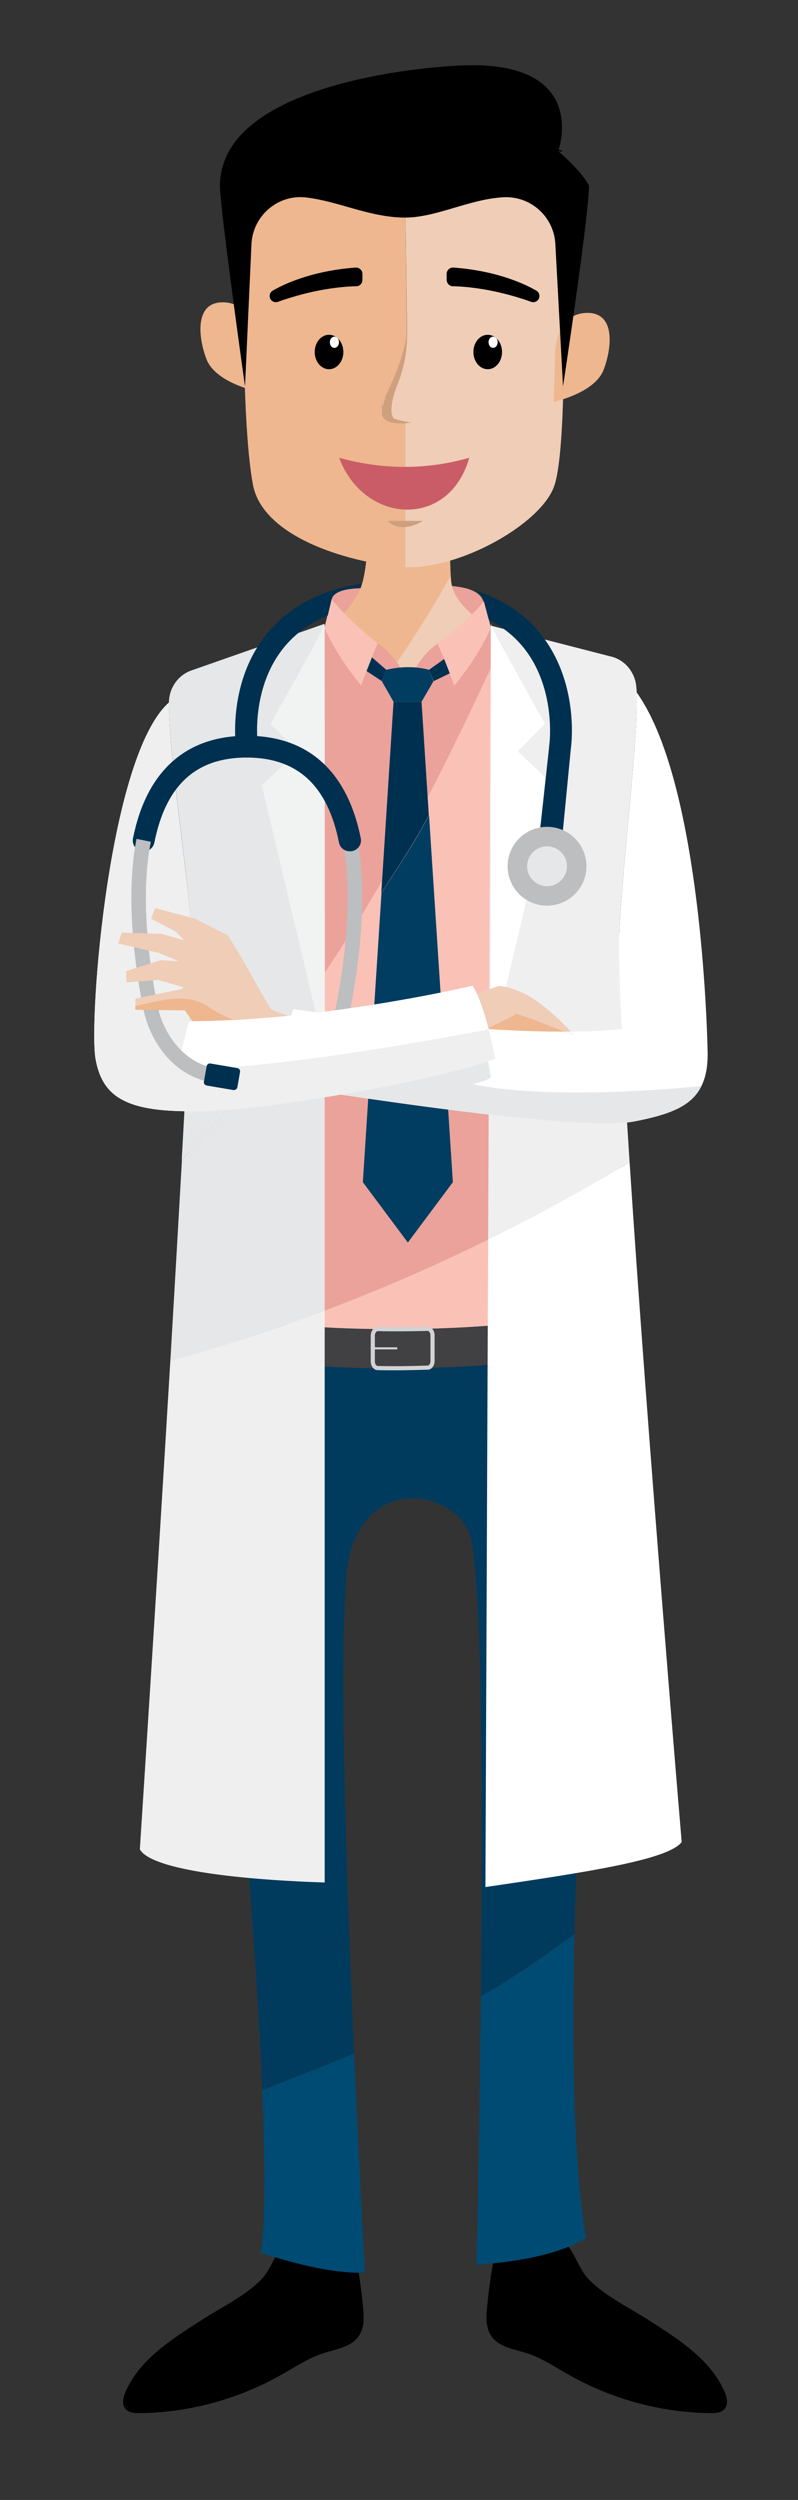 <svg width="113" height="354" xmlns="http://www.w3.org/2000/svg" xmlns:xlink="http://www.w3.org/1999/xlink">
 <rect width="100%" height="100%" fill="#333333" stroke="none"/>
 <defs>
  <path id="XMLID_36_" d="m99,91l400,0l0,889l-400,0l0,-889z"/>
 </defs>
 <clipPath id="XMLID_100_">
  <use id="svg_1" xlink:href="#XMLID_36_"/>
 </clipPath>
 <g>
  <title>background</title>
  <rect fill="none" id="canvas_background" height="356" width="115" y="-1" x="-1"/>
 </g>
 <g>
  <title>Layer 1</title>
  <g id="svg_2" transform="matrix(0.413,0,0,0.413,-107.741,-33.294) ">
   <path d="m378.096,850.095c-5.263,-1.92 -12.447,-4.979 -17.639,-1.92c-4.694,2.774 -5.903,9.317 -9.388,13.3c-4.908,5.619 -13.727,9.957 -19.915,13.869c-10.526,6.757 -22.048,13.656 -27.169,25.178c-0.853,1.991 -1.494,4.481 0,6.117c1.067,1.209 2.916,1.351 4.552,1.351c16.785,-0.142 33.57,-4.623 48.293,-12.873c4.979,-2.774 9.744,-6.046 15.149,-7.753c4.339,-1.351 9.388,-2.063 11.949,-5.832c1.92,-2.845 1.778,-6.543 1.422,-9.957c-0.498,-5.05 -1.138,-10.028 -2.063,-15.007c-0.284,-1.565 -0.64,-3.272 -1.707,-4.481c-0.853,-0.925 -2.205,-1.494 -3.485,-1.991z" id="XMLID_282_"/>
   <path d="m435.137,850.095c5.263,-1.92 12.447,-4.979 17.639,-1.92c4.694,2.774 5.903,9.317 9.388,13.3c4.908,5.619 13.727,9.957 19.915,13.869c10.526,6.757 22.048,13.656 27.169,25.178c0.853,1.991 1.494,4.481 0,6.117c-1.067,1.209 -2.916,1.351 -4.552,1.351c-16.785,-0.142 -33.57,-4.623 -48.293,-12.873c-4.979,-2.774 -9.744,-6.046 -15.149,-7.753c-4.339,-1.351 -9.388,-2.063 -11.949,-5.832c-1.92,-2.845 -1.778,-6.543 -1.422,-9.957c0.498,-5.05 1.138,-10.028 2.063,-15.007c0.284,-1.565 0.64,-3.272 1.707,-4.481c0.853,-0.925 2.205,-1.494 3.485,-1.991z" id="XMLID_281_"/>
   <path d="m429.163,295.898l-11.451,0l-12.873,0l-20.626,0l-12.02,0l1.138,-4.196l1.28,-4.836c0,0 -0.071,-0.284 0,-0.782l0,0c0.284,-1.28 1.849,-3.556 9.673,-3.77c0.64,0 1.28,0 1.991,0c2.703,0.071 5.974,-0.142 9.459,-0.284c2.134,-0.142 4.339,-0.284 6.615,-0.427c3.841,-0.213 7.681,-0.356 11.166,-0.213c0.711,0.071 1.422,0.071 2.134,0.142c0.996,0.071 1.991,0.213 2.916,0.356c0,0 0,0 0,0c1.636,0.284 3.058,0.64 4.267,1.209c1.991,0.853 3.343,2.134 3.841,3.912l1.707,6.401l0.782,2.489z" fill="#EBA29B" id="XMLID_280_"/>
   <path d="m461.809,847.891c-12.589,8.179 -37.553,9.175 -37.553,9.175s0.996,-42.105 1.494,-91.963c11.024,-6.259 21.622,-13.656 32.077,-21.337c-0.925,42.461 -0.213,79.943 3.983,104.125z" fill="#004B73" id="XMLID_205_"/>
   <path d="m350.784,797.25c10.526,-4.054 21.053,-8.25 31.508,-12.518c1.849,42.034 3.698,75.036 3.698,75.036s-11.024,1.351 -35.704,-6.757c1.636,-10.1 1.565,-30.583 0.498,-55.761z" fill="#004B73" id="XMLID_239_"/>
   <path d="m334.426,596.326c-3.272,-25.462 -4.196,-68.563 -4.196,-68.563s43.03,-6.757 138.692,0c-3.272,61.309 -9.531,145.591 -11.095,215.932c-10.455,7.681 -21.053,15.078 -32.077,21.337c0.711,-67.923 0.498,-150.142 -4.267,-159.602c-6.828,-13.656 -33.001,-18.279 -40.469,7.184c-4.623,15.647 -1.707,105.192 1.28,172.049c-10.455,4.339 -20.982,8.464 -31.508,12.518c-2.987,-71.693 -13.94,-182.006 -16.358,-200.854z" fill="#003B5E" id="XMLID_248_"/>
   <path d="m472.122,441.845c0.142,13.229 0.498,27.027 0.853,39.545c-36.558,21.551 -74.609,39.545 -114.012,53.414c-17.568,-1.707 -31.152,-4.836 -34.993,-9.388c-0.213,-0.284 -0.427,-0.569 -0.64,-0.853c0,0 2.063,-41.323 3.343,-77.596c48.72,0.071 97.226,0.427 145.448,-5.121z" fill="#EBA29B" id="XMLID_226_"/>
   <path d="m327.456,396.894c-0.782,-12.873 -5.619,-45.377 -7.184,-64.652c-0.356,-4.196 -0.498,-7.753 -0.427,-10.384c0.071,-4.836 3.129,-9.033 7.61,-10.597l48.72,-16.785l49.218,0.569l42.817,10.811c4.694,0.996 8.25,4.908 8.819,9.815c0.356,2.632 1.707,5.69 1.422,11.522c-0.996,19.559 -4.765,52.845 -5.761,72.191c-0.498,8.748 -0.569,20.626 -0.498,33.57c0,2.916 0.071,5.903 0.071,8.89c-48.222,5.619 -96.728,5.192 -145.377,5.05c0.427,-12.304 0.782,-24.04 0.853,-33.428c0,-7.255 -0.071,-13.087 -0.284,-16.572z" fill="#FAC1B7" id="XMLID_237_"/>
   <path d="m472.975,481.318c0.711,24.111 1.565,43.172 1.565,43.172c-0.142,0.213 -0.356,0.356 -0.498,0.569c-10.028,10.028 -73.613,13.727 -115.007,9.673c39.331,-13.798 77.383,-31.792 113.94,-53.414z" fill="#FAC1B7" id="XMLID_206_"/>
   <path d="m474.54,537.862c-4.979,6.472 -31.935,10.455 -61.807,11.593c-9.104,0.356 -18.492,0.427 -27.596,0.213c-30.441,-0.711 -57.753,-4.481 -61.807,-11.735c0,0 0.213,-4.765 0.64,-12.518c5.619,6.686 32.006,10.242 61.167,10.882c9.104,0.213 18.492,0.142 27.596,-0.213c28.947,-1.067 55.192,-4.836 61.238,-11.024c0.356,7.895 0.569,12.802 0.569,12.802z" fill="#414042" id="XMLID_277_"/>
   <path d="m434.924,297.108l-9.602,-2.063l-49.218,-0.64l-48.72,17.354c-4.481,1.565 -7.468,5.974 -7.61,10.953c-0.284,15.221 6.686,61.38 7.61,77.667c0.64,10.313 -0.284,40.683 -1.422,69.701c48.435,-47.084 80.583,-110.74 108.962,-172.973z" fill="#EBA29B" id="XMLID_276_"/>
   <path d="m429.163,295.898c0,0 -16.999,19.701 -28.236,18.848c-0.498,-0.071 -0.925,-0.071 -1.351,-0.213c-1.991,-0.498 -3.983,-1.138 -5.832,-1.991l-1.138,-0.498c-0.711,-0.356 -1.422,-0.711 -2.134,-1.067c-0.427,-0.213 -0.853,-0.427 -1.209,-0.711c-0.64,-0.356 -1.28,-0.782 -1.92,-1.138c0,0 0,0 0,0c-0.071,-0.071 -0.142,-0.071 -0.142,-0.142c-0.356,-0.213 -0.64,-0.427 -0.996,-0.64c-1.707,-1.138 -3.272,-2.276 -4.694,-3.414c-0.284,-0.213 -0.569,-0.427 -0.853,-0.711c-1.067,-0.925 -2.134,-1.778 -2.987,-2.703c-3.058,-2.916 -4.979,-5.263 -5.263,-5.619l0,0c0,0 0,0 0,0c0,0 0,0 0,0s2.845,-1.28 6.259,-4.908c0.071,-0.142 0.213,-0.213 0.356,-0.356c0.284,-0.356 0.64,-0.711 0.925,-1.067c1.28,-1.494 2.56,-3.343 3.77,-5.548c0.284,-0.498 0.569,-1.067 0.782,-1.707c0.213,-0.427 0.356,-0.925 0.498,-1.422c3.129,-10.313 1.565,-30.299 1.565,-30.299l28.521,-4.196c0,0 -0.142,11.095 0,21.124c0,0.427 0,0.925 0,1.351c0,0.427 0,0.925 0,1.422c0,0.427 0,0.853 0.071,1.209c0,0.782 0.071,1.494 0.071,2.205c0,0.356 0,0.711 0.071,1.067c0,0.071 0,0.142 0,0.213c0,0.213 0,0.427 0,0.64c0.071,0.996 0.071,1.92 0.142,2.703c0.071,0.569 0.071,1.138 0.142,1.636c0.071,0.498 0.142,1.067 0.284,1.565c1.92,8.037 13.3,14.367 13.3,14.367z" fill="#FCBA7C" id="XMLID_275_"/>
   <path d="m415.294,278.189c-0.569,0.996 -1.138,2.063 -1.707,3.058c-2.774,4.979 -5.761,9.815 -8.748,14.652c-2.56,4.054 -5.192,7.966 -7.824,11.949c-1.067,1.565 -2.205,3.201 -3.272,4.765l-1.138,-0.498c-0.711,-0.356 -1.422,-0.711 -2.134,-1.067c-0.427,-0.213 -0.853,-0.427 -1.209,-0.711c-0.64,-0.356 -1.28,-0.782 -1.92,-1.209c-0.071,-0.071 -0.142,-0.071 -0.142,-0.142c-0.356,-0.213 -0.64,-0.427 -0.996,-0.64c-1.707,-1.138 -3.201,-2.276 -4.694,-3.414c-0.284,-0.213 -0.569,-0.427 -0.853,-0.711c-1.067,-0.925 -2.063,-1.778 -2.987,-2.703c-3.058,-2.916 -4.979,-5.263 -5.263,-5.619l0,0c0,0 0,0 0,0c0,0 0,0 0,0s2.845,-1.28 6.259,-4.908c0.071,-0.142 0.213,-0.213 0.356,-0.356c0.284,-0.356 0.64,-0.711 0.925,-1.067c1.28,-1.494 2.56,-3.343 3.77,-5.548c0.284,-0.498 0.569,-1.067 0.782,-1.707c0.213,-0.427 0.356,-0.925 0.498,-1.422c3.129,-10.313 1.565,-30.299 1.565,-30.299l28.521,-4.196c0,0 -0.142,11.095 0,21.124c0,0.427 0,0.925 0,1.351c0,0.427 0,0.925 0,1.422c0,0.427 0,0.853 0.071,1.209c0,0.782 0.071,1.494 0.071,2.205c0,0.356 0,0.711 0.071,1.067c0,0.071 0,0.142 0,0.213c0,0.213 0,0.427 0,0.64c-0.142,0.782 -0.071,1.707 0,2.56z" fill="#EEB78F" id="XMLID_274_"/>
   <path d="m415.436,279.824c-0.071,-0.498 -0.071,-1.067 -0.142,-1.636c-6.615,11.949 -13.94,23.329 -21.622,34.353c1.849,0.782 3.77,1.92 5.832,1.991c12.447,0.356 29.659,-18.634 29.659,-18.634s-12.873,-7.112 -13.727,-16.074z" fill="#F0CDB6" id="XMLID_273_"/>
   <path d="m395.023,260.123c1.351,0.071 2.774,0.142 4.196,0.142c-0.853,0 -2.276,-0.071 -4.196,-0.142z" fill="#FDC07D" id="XMLID_272_"/>
   <path d="m399.931,260.265l0,0c0,0 -0.142,0 -0.427,0c0.142,0 0.284,0 0.427,0z" fill="#4B361B" id="XMLID_271_"/>
   <path d="m372.193,295.827l2.418,-9.104c0,0 8.89,10.1 15.789,14.509c6.899,4.339 10.526,13.514 10.526,13.514c-4.196,0.142 -15.434,0.427 -28.734,-18.919z" fill="#EBA29B" id="XMLID_270_"/>
   <path d="m429.163,295.898c0,0 0,0 0,0c-4.908,7.753 -9.886,12.376 -14.296,15.078c-7.966,4.979 -13.94,3.841 -13.94,3.841s0,0 0,0c0,-0.071 0.071,-0.142 0.071,-0.284c0.569,-1.565 3.841,-9.317 9.957,-13.229c0,0 0.071,0 0.142,-0.071c2.134,-1.351 4.552,-3.343 6.757,-5.334c1.067,-0.996 2.063,-1.92 3.058,-2.845l0.213,-0.213c0.569,-0.569 1.067,-1.067 1.565,-1.565c0.142,-0.142 0.284,-0.284 0.356,-0.427c1.707,-1.778 2.987,-3.201 3.485,-3.77c0.071,-0.071 0.142,-0.142 0.213,-0.284l1.707,6.401l0.711,2.703z" fill="#EBA29B" id="XMLID_269_"/>
   <path d="m372.193,294.476l-45.662,16.003c-4.552,1.565 -7.681,5.974 -7.753,11.024c-0.284,15.221 6.828,61.593 7.753,77.881c0.427,6.615 -1.067,38.122 -3.343,78.876c17.496,-18.421 33.642,-38.194 48.933,-58.393l0,-125.391l0.071,0z" fill="#E6E7E8" id="XMLID_268_"/>
   <path d="m323.26,478.189c17.496,-18.421 33.642,-38.194 48.933,-58.393l0,110.171c-17.425,6.543 -35.064,12.376 -52.916,17.283c1.422,-24.111 2.774,-47.795 3.983,-69.061z" fill="#E6E7E8" id="XMLID_207_"/>
   <path d="m372.193,529.967l0,196.088c-32.575,-1.067 -59.744,-4.765 -63.371,-11.38c0,0 5.548,-85.349 10.455,-167.497c17.852,-4.908 35.491,-10.669 52.916,-17.212z" fill="#EFEFF0" id="XMLID_212_"/>
   <path d="m429.163,295.116l40.896,10.526c4.765,0.996 8.393,5.121 8.962,10.171c1.422,12.162 -4.41,57.326 -5.761,83.428c-0.569,10.882 0.996,41.607 3.485,79.872c-15.861,9.531 -32.077,18.35 -48.506,26.458l0.925,-210.455z" fill="#EFEFF0" id="XMLID_221_"/>
   <path d="m476.745,479.113c6.117,93.955 17.852,233.073 17.852,233.073c-4.623,6.117 -32.504,10.313 -67.283,15.434l0.925,-222.049c16.43,-8.108 32.646,-16.927 48.506,-26.458z" fill="#FFFFFF" id="XMLID_224_"/>
   <path d="m390.329,301.233c0,0 -1.565,3.77 -3.129,7.895c0,0 0,0 0,0c-0.213,0.498 -0.427,1.067 -0.64,1.565c-0.711,1.778 -1.351,3.556 -1.849,4.979c-8.677,-10.455 -12.304,-19.275 -12.589,-19.772c0,0 0,0 0,0l0.996,-4.196l1.351,-5.69l0,0c1.138,1.351 2.347,2.632 3.556,3.983c0.213,0.213 0.427,0.427 0.64,0.64c1.849,1.92 3.77,3.77 5.405,5.263c3.414,2.987 5.974,5.121 6.259,5.334c0,0 0,0 0,0z" fill="#FAC1B7" id="XMLID_265_"/>
   <path d="m429.163,295.898c0,0 0,0 0,0c-0.213,0.569 -3.912,9.388 -12.589,19.844c-0.427,-1.351 -1.067,-3.058 -1.707,-4.765c-0.213,-0.498 -0.356,-0.996 -0.569,-1.494c-0.071,-0.142 -0.142,-0.356 -0.213,-0.498c-1.565,-3.983 -3.129,-7.681 -3.129,-7.681s0.071,0 0.142,-0.071c0.569,-0.427 3.272,-2.418 6.615,-5.334c0.996,-0.853 2.134,-1.849 3.201,-2.845l0.213,-0.213c0.498,-0.498 1.067,-0.996 1.565,-1.565c0.142,-0.142 0.284,-0.284 0.427,-0.427c1.209,-1.209 2.347,-2.489 3.485,-3.77c0.071,-0.071 0.142,-0.142 0.213,-0.284l1.707,6.401l0.64,2.703z" fill="#FAC1B7" id="XMLID_264_"/>
   <path d="m407.968,310.265c-4.552,-1.209 -9.459,-1.209 -14.652,0l-1.494,3.983l3.983,6.97l9.602,0l4.054,-6.97l-1.494,-3.983z" fill="#003D61" id="XMLID_263_"/>
   <path fill="#003050" id="XMLID_262_" d="m393.316,310.265l-4.908,-4.267l-1.849,4.694l5.263,3.485l1.494,-3.912z"/>
   <path fill="#003050" id="XMLID_261_" d="m407.968,310.265l5.192,-3.698l1.92,4.908l-5.548,2.703"/>
   <path d="m405.408,321.218l-4.765,0l-4.836,0l-4.196,65.505c5.619,-8.677 11.522,-17.425 16.287,-26.671l-2.489,-38.834z" fill="#003050" id="XMLID_260_"/>
   <path d="m407.968,360.052c-4.765,9.317 -10.669,17.994 -16.287,26.671l-6.401,99.218l15.434,20.697l15.434,-20.697l-8.179,-125.889z" fill="#003D61" id="XMLID_259_"/>
   <path d="m396.659,550.451c-2.134,0 -4.267,0 -6.33,-0.071c-1.28,0 -2.347,-1.351 -2.347,-2.987l0,-8.819c0,-0.925 0.356,-1.778 0.925,-2.347c0.427,-0.427 0.996,-0.64 1.494,-0.64c5.548,0.142 11.238,0.071 16.999,-0.142c0.569,0 1.067,0.213 1.565,0.64c0.569,0.569 0.925,1.422 0.925,2.347l0,8.819c0,1.636 -0.996,2.916 -2.276,2.987c-3.627,0.071 -7.255,0.213 -10.953,0.213zm-6.259,-13.442c-0.213,0 -0.356,0.142 -0.498,0.213c-0.284,0.284 -0.498,0.782 -0.498,1.28l0,8.89c0,0.925 0.498,1.494 0.925,1.565c5.69,0.142 11.451,0.071 17.212,-0.142c0.427,0 0.925,-0.64 0.925,-1.565l0,-8.819c0,-0.569 -0.213,-0.996 -0.498,-1.28c-0.142,-0.142 -0.284,-0.213 -0.498,-0.213c-5.761,0.142 -11.522,0.213 -17.07,0.071c0,0 0,0 0,0z" fill="#D1D3D4" id="XMLID_43_"/>
   <path fill="#D1D3D4" id="XMLID_39_" d="m388.693,542.556l8.393,0l0,0.711l-8.393,0l0,-0.711z"/>
   <path d="m454.127,181.602c0,7.184 0.853,52.489 -3.058,65.149c-3.841,12.66 -30.441,28.165 -49.716,28.378c-0.498,0 -0.996,0 -1.494,0l0,-49.289c0,0 -12.091,-1.067 -6.401,-10.1c5.69,-9.033 6.97,-20.413 6.97,-20.413l-0.569,-47.653l-14.723,-13.94l-35.064,8.037c0,0 0,0 0,0c11.522,-16.927 36.487,-18.35 52.134,-18.634c15.647,-0.284 45.306,13.869 48.506,18.137c8.25,10.811 3.414,33.144 3.414,40.327z" fill="#F0CDB6" id="XMLID_256_"/>
   <path d="m399.86,225.841l0,49.289c-0.071,0 -0.213,0 -0.284,0c-0.071,0 -0.142,0 -0.213,0c-20.839,-1.92 -48.506,-10.882 -51.778,-28.378c-3.77,-20.341 -3.129,-67.497 -3.129,-67.497c-1.636,-26.885 3.983,-35.349 5.548,-37.553l35.064,-8.037l14.794,14.011l0.498,47.724c0,0 -1.28,11.38 -6.97,20.413c-5.619,8.962 6.472,10.028 6.472,10.028z" fill="#EEB78F" id="XMLID_255_"/>
   <path d="m451.211,202.299c0,0 -0.284,-13.585 10.171,-14.367c10.455,-0.782 9.531,11.309 6.472,19.417c-3.058,8.108 -17.141,11.024 -17.141,11.024l0.498,-16.074z" fill="#EEB78F" id="XMLID_254_"/>
   <path d="m348.295,198.672c0,0 0.284,-13.585 -10.171,-14.367c-10.455,-0.782 -9.531,11.309 -6.472,19.417c3.058,8.108 17.141,11.024 17.141,11.024l-0.498,-16.074z" fill="#EEB78F" id="XMLID_253_"/>
   <path id="XMLID_252_" d="m378.594,201.304a4.908,5.903 0 0 1 -4.908,5.903a4.908,5.903 0 0 1 -4.908,-5.903a4.908,5.903 0 0 1 4.908,-5.903a4.908,5.903 0 0 1 4.908,5.903z"/>
   <path fill="#FFFFFF" id="XMLID_251_" d="m377.1,197.961a1.565,1.92 0 0 1 -1.565,1.92a1.565,1.92 0 0 1 -1.565,-1.92a1.565,1.92 0 0 1 1.565,-1.92a1.565,1.92 0 0 1 1.565,1.92z"/>
   <path id="XMLID_250_" d="m433.004,201.304a4.908,5.903 0 0 1 -4.908,5.903a4.908,5.903 0 0 1 -4.908,-5.903a4.908,5.903 0 0 1 4.908,-5.903a4.908,5.903 0 0 1 4.908,5.903z"/>
   <path fill="#FFFFFF" id="XMLID_249_" d="m431.51,197.961a1.565,1.92 0 0 1 -1.565,1.92a1.565,1.92 0 0 1 -1.565,-1.92a1.565,1.92 0 0 1 1.565,-1.92a1.565,1.92 0 0 1 1.565,1.92z"/>
   <path d="m400.429,195.329c0,0 0.569,7.753 -3.556,17.923c-1.991,4.908 -2.489,10.242 -0.64,10.953s5.69,1.28 5.69,1.28s-10.669,1.92 -10.1,-3.841c0.711,-6.899 5.832,-11.593 8.606,-26.316z" fill="#CFA07E" id="XMLID_247_"/>
   <path d="m383.004,178.757c-4.196,0.071 -14.296,0.853 -26.814,5.334c-1.138,0.427 -2.418,-0.213 -2.774,-1.351l0,0c-0.284,-0.925 0.071,-1.991 0.996,-2.489c3.414,-1.991 13.016,-6.757 28.378,-7.895c1.28,-0.071 2.347,0.925 2.347,2.134l0,2.063c0,1.28 -0.925,2.205 -2.134,2.205z" id="XMLID_246_"/>
   <path d="m416.147,178.757c4.196,0.071 14.296,0.853 26.814,5.334c1.138,0.427 2.418,-0.213 2.774,-1.351l0,0c0.284,-0.925 -0.071,-1.991 -0.996,-2.489c-3.414,-1.991 -13.016,-6.757 -28.378,-7.895c-1.28,-0.071 -2.347,0.925 -2.347,2.134l0,2.063c0.071,1.28 0.996,2.205 2.134,2.205z" id="XMLID_245_"/>
   <path d="m337.342,137.221c8.606,-28.236 68.066,-33.784 82.93,-34.211c42.603,-1.28 32.148,28.947 32.148,28.947s0.569,0.142 1.494,0.427c-0.711,0.284 -1.422,0.284 -1.991,-0.284c0.569,0.569 8.321,7.041 10.882,12.162c0,10.455 -8.89,68.848 -8.89,68.848l-2.632,-48.862c-0.498,-9.317 -8.464,-16.501 -17.781,-16.003c-11.807,0.64 -23.329,7.112 -34.068,6.97c-12.02,-0.142 -22.546,-5.619 -33.642,-6.899c-9.673,-1.138 -18.279,6.33 -18.706,16.074l-2.205,48.72c0,0 -8.606,-61.095 -8.606,-68.848c0,-2.418 0.427,-4.836 1.067,-7.041z" id="XMLID_38_"/>
   <path d="m372.193,294.476c0,1.422 -18.563,34.282 -18.563,34.282l9.317,9.459l-12.304,11.664l19.203,80.939c0.782,-1.28 1.565,-2.632 2.418,-3.912l-0.071,-132.433z" fill="#F1F2F2" id="XMLID_242_"/>
   <path d="m372.193,426.837c-0.853,1.28 -1.636,2.632 -2.418,3.912l2.418,10.1l0,-14.011z" fill="#FFFFFF" id="XMLID_241_"/>
   <path d="m429.163,294.476c0,1.422 18.563,34.282 18.563,34.282l-9.317,9.459l12.304,11.664l-21.551,91.039l0,-146.444z" fill="#FFFFFF" id="XMLID_240_"/>
   <path d="m354.412,452.229l-0.853,-4.908l3.129,-0.498c9.531,-1.565 17.354,-10.597 19.63,-22.333c2.916,-15.292 5.619,-37.34 2.063,-55.192l4.908,-0.996c3.698,18.634 0.925,41.323 -2.063,57.112c-2.632,14.011 -11.949,24.395 -23.684,26.387l-3.129,0.427z" fill="#BCBEC0" id="XMLID_232_"/>
   <path d="m350.073,454.362l9.175,-1.565c0.64,-0.142 1.067,-0.711 0.925,-1.351l-0.925,-5.263c-0.142,-0.64 -0.711,-1.067 -1.351,-0.925l-9.175,1.565c-0.64,0.142 -1.067,0.711 -0.925,1.351l0.925,5.263c0.071,0.569 0.711,0.996 1.351,0.925z" fill="#003050" id="XMLID_228_"/>
   <path d="m384.782,280.749c-0.142,0.498 -0.284,0.996 -0.498,1.422c-7.824,0.213 -9.388,2.489 -9.673,3.77l0,0l-1.351,5.69c-5.832,2.418 -10.597,5.832 -14.367,10.171c-12.304,14.225 -9.673,34.068 -9.602,34.211c0.284,2.063 -1.138,3.983 -3.201,4.267c-0.142,0 -0.356,0.071 -0.569,0.071c-1.849,0 -3.414,-1.351 -3.698,-3.201c-0.142,-0.925 -3.129,-23.471 11.38,-40.185c7.468,-8.677 17.994,-14.083 31.579,-16.216z" fill="#003050" id="XMLID_225_"/>
   <path d="m456.617,337.079c-0.284,1.849 -1.849,3.201 -3.698,3.201c-0.142,0 -0.356,0 -0.498,-0.071c-2.063,-0.284 -3.485,-2.205 -3.201,-4.267c0.071,-0.284 2.56,-20.199 -9.673,-34.282c-3.058,-3.485 -6.757,-6.33 -11.095,-8.606l-1.707,-6.401c-0.498,-1.778 -1.849,-3.058 -3.841,-3.912c9.175,2.845 16.643,7.468 22.333,14.011c14.509,16.927 11.522,39.403 11.38,40.327z" fill="#003050" id="XMLID_223_"/>
   <path fill="#003050" id="XMLID_222_" d="m456.617,337.079l-3.556,36.7l-7.966,0l4.125,-37.696l7.397,0.996z"/>
   <path fill="#BCBEC0" id="XMLID_220_" d="m461.951,377.62a13.514,13.514 0 0 1 -13.514,13.514a13.514,13.514 0 0 1 -13.514,-13.514a13.514,13.514 0 0 1 13.514,-13.514a13.514,13.514 0 0 1 13.514,13.514z"/>
   <path fill="#E6E7E8" id="XMLID_219_" d="m455.265,377.62a6.828,6.828 0 0 1 -6.828,6.828a6.828,6.828 0 0 1 -6.828,-6.828a6.828,6.828 0 0 1 6.828,-6.828a6.828,6.828 0 0 1 6.828,6.828z"/>
   <path d="m354.412,452.229c0,0 1.707,0.284 4.623,0.782c11.38,1.849 41.679,6.543 69.417,9.744c19.701,2.205 38.051,3.698 47.44,2.703c0.925,-0.071 1.778,-0.213 2.56,-0.356c11.949,-2.347 19.488,-5.121 22.902,-12.091c1.565,-3.129 2.276,-7.041 2.134,-12.162c-0.356,-15.434 -3.414,-93.599 -24.324,-122.831c0.711,14.58 -4.623,56.543 -5.903,81.366c0,0.356 0,0.782 -0.071,1.209c0,0.213 0,0.427 0,0.64c0,0 -1.422,5.477 0.853,32.077l0,0.071c-11.807,1.422 -28.521,1.138 -45.519,0.071c-33.144,-2.063 -67.141,-6.828 -67.141,-6.828l-6.97,25.605z" fill="#FFFFFF" id="XMLID_210_"/>
   <path d="m421.766,237.577c-6.97,24.609 -36.131,22.76 -44.595,0c15.221,4.196 30.085,4.125 44.595,0z" fill="#CA5C67" id="XMLID_198_"/>
   <path d="m405.977,259.198l-12.233,0c0,0 3.841,4.836 12.233,0z" fill="#CFA07E" id="XMLID_217_"/>
   <path d="m474.042,433.239c-0.711,-14.438 -1.067,-25.676 -0.853,-32.077c0,0 -1.422,5.477 0.853,32.077z" fill="#EFEFF0" id="XMLID_317_"/>
   <path d="m428.381,433.025c0,0.142 0.071,0.284 0.071,0.427l0.071,0c9.033,0.569 17.994,0.925 26.174,0.853c-0.711,-0.213 -1.351,-0.498 -2.063,-0.782c-4.196,-1.565 -8.321,-3.272 -12.589,-4.694c-0.427,-0.142 -0.853,-0.284 -1.28,-0.427c-0.427,-0.142 -0.853,-0.284 -1.28,-0.427c-2.063,-0.569 -4.125,-1.138 -6.188,-1.494l-0.284,5.121c-0.853,0.569 -1.778,0.996 -2.632,1.422z" fill="#EEB78F" id="XMLID_213_"/>
   <path d="m424.469,421.432c0.996,2.205 2.418,5.832 3.912,11.593c0.925,-0.427 1.778,-0.853 2.703,-1.28c2.205,-1.067 4.41,-2.134 6.615,-3.272c0,0 0,-0.071 0,-0.071c0,-0.071 -0.071,-0.142 -0.071,-0.284c0.427,0.142 0.853,0.284 1.28,0.427c0.427,0.142 0.853,0.284 1.28,0.427c4.267,1.422 8.464,3.129 12.589,4.694c0.711,0.284 1.351,0.498 2.063,0.782c0,0 0,0 0,0c0.071,0 0.142,0.071 0.284,0.071c0.853,0.284 1.636,0.569 2.489,0.853c-0.284,-0.284 -0.569,-0.64 -0.853,-0.925c-4.836,-5.121 -10.882,-10.597 -16.216,-13.229c-4.979,-2.418 -8.606,-2.56 -8.606,-2.56c-2.703,0.853 -5.121,1.849 -7.468,2.774z" fill="#F0CDB6" id="XMLID_214_"/>
   <path d="m454.696,434.305c0.071,0 0.142,0.071 0.284,0.071c0.853,0.284 1.636,0.569 2.489,0.853c-0.284,-0.284 -0.569,-0.64 -0.853,-0.925c-0.64,0 -1.28,0 -1.92,0z" fill="#FFFFFF" id="XMLID_211_"/>
   <path d="m359.035,453.011c11.38,1.849 41.679,6.543 69.417,9.744c19.701,2.205 38.051,3.698 47.44,2.703c0.925,-0.071 1.778,-0.213 2.56,-0.356c11.949,-2.347 19.488,-5.121 22.902,-12.091c-15.505,1.494 -54.694,4.41 -78.45,-0.711c5.832,-1.209 6.259,-2.489 6.259,-2.489l-1.849,-10.028l-68.279,13.229z" fill="#E6E7E8" id="XMLID_208_"/>
   <path d="m293.601,443.48c2.134,12.518 9.602,17.852 30.512,18.137c2.134,0 4.339,0 6.757,-0.071c2.347,-0.071 5.05,-0.213 7.895,-0.427c28.521,-2.276 78.094,-11.878 91.892,-17.568c-0.711,-3.912 -1.494,-7.184 -2.205,-10.028c-2.987,-11.593 -5.548,-14.936 -5.548,-14.936s-25.676,6.046 -57.112,9.673c-12.873,1.494 -26.671,2.489 -40.114,2.56c0.711,-16.43 1.067,-27.738 0.853,-31.437c-0.996,-16.287 -8.108,-62.66 -7.753,-77.881c-20.555,18.279 -27.454,108.179 -25.178,121.977z" fill="#FFFFFF" id="XMLID_218_"/>
   <path d="m293.601,443.48c2.134,12.518 9.602,17.852 30.512,18.137c2.134,0 4.339,0 6.757,-0.071c2.347,-0.071 5.05,-0.213 7.895,-0.427c28.521,-2.276 78.094,-11.878 91.892,-17.568c-0.711,-3.912 -1.494,-7.184 -2.205,-10.028c-2.845,0.569 -82.504,16.003 -106.828,12.873c4.054,-15.576 4.054,-15.576 4.054,-15.576c0.711,-16.43 1.067,-27.738 0.853,-31.437c-0.996,-16.287 -8.108,-62.66 -7.753,-77.881c-20.555,18.279 -27.454,108.179 -25.178,121.977z" fill="#EFEFF0" id="XMLID_209_"/>
   <path d="m380.799,372.499c-1.778,0 -3.343,-1.209 -3.698,-2.987c-3.912,-19.63 -14.296,-29.161 -31.65,-29.161c-17.425,0 -27.738,9.531 -31.65,29.161c-0.427,2.063 -2.347,3.343 -4.41,2.916c-2.063,-0.427 -3.343,-2.347 -2.916,-4.41c4.623,-22.973 18.065,-35.135 39.047,-35.135s34.424,12.162 39.047,35.135c0.427,2.063 -0.925,3.983 -2.916,4.41c-0.356,0.071 -0.569,0.071 -0.853,0.071z" fill="#003050" id="XMLID_234_"/>
   <path d="m336.56,452.229l-3.129,-0.498c-11.735,-1.991 -21.053,-12.304 -23.684,-26.387c-2.987,-15.789 -5.761,-38.478 -2.063,-57.112l4.908,0.996c-3.556,17.852 -0.853,39.829 2.063,55.192c2.205,11.735 10.1,20.768 19.63,22.333l3.129,0.498l-0.853,4.979z" fill="#BCBEC0" id="XMLID_236_"/>
   <path d="m340.898,454.362l-9.175,-1.565c-0.64,-0.142 -1.067,-0.711 -0.925,-1.351l0.925,-5.263c0.142,-0.64 0.711,-1.067 1.351,-0.925l9.175,1.565c0.64,0.142 1.067,0.711 0.925,1.351l-0.925,5.263c-0.142,0.569 -0.711,0.996 -1.351,0.925z" fill="#003050" id="XMLID_230_"/>
   <path d="m307.257,426.837l16.999,0.213l1.494,2.134l1.138,1.565c4.765,-0.071 9.531,-0.213 14.367,-0.498c-2.845,-0.996 -5.619,-2.276 -8.179,-3.983c-2.205,-1.636 -4.623,-2.632 -7.041,-3.058c-5.832,-0.996 -12.233,0.782 -18.777,2.276l0,1.351z" fill="#EEB78F" id="XMLID_322_"/>
   <path d="m316.005,409.839l-11.878,3.698l0.142,3.912l10.811,-0.853l8.464,2.418l0,0.64l-16.216,3.343l0,2.56c6.543,-1.494 12.945,-3.272 18.777,-2.276c2.489,0.427 4.836,1.351 7.041,3.058c2.56,1.707 5.334,2.987 8.179,3.983c6.188,-0.356 12.376,-0.853 18.35,-1.422c-1.991,-0.711 -3.983,-1.422 -5.974,-2.276l-10.526,-18.492l-4.196,-6.828l-11.38,-5.761l-1.351,-0.356l-12.162,-3.201l-1.422,3.627l8.25,4.267l2.916,2.916l0,0.142l-7.61,-2.134l-13.585,-0.427l-1.28,3.698l14.225,3.343l6.543,2.774l-6.117,-0.356z" fill="#F0CDB6" id="XMLID_320_"/>
  </g>
 </g>
</svg>